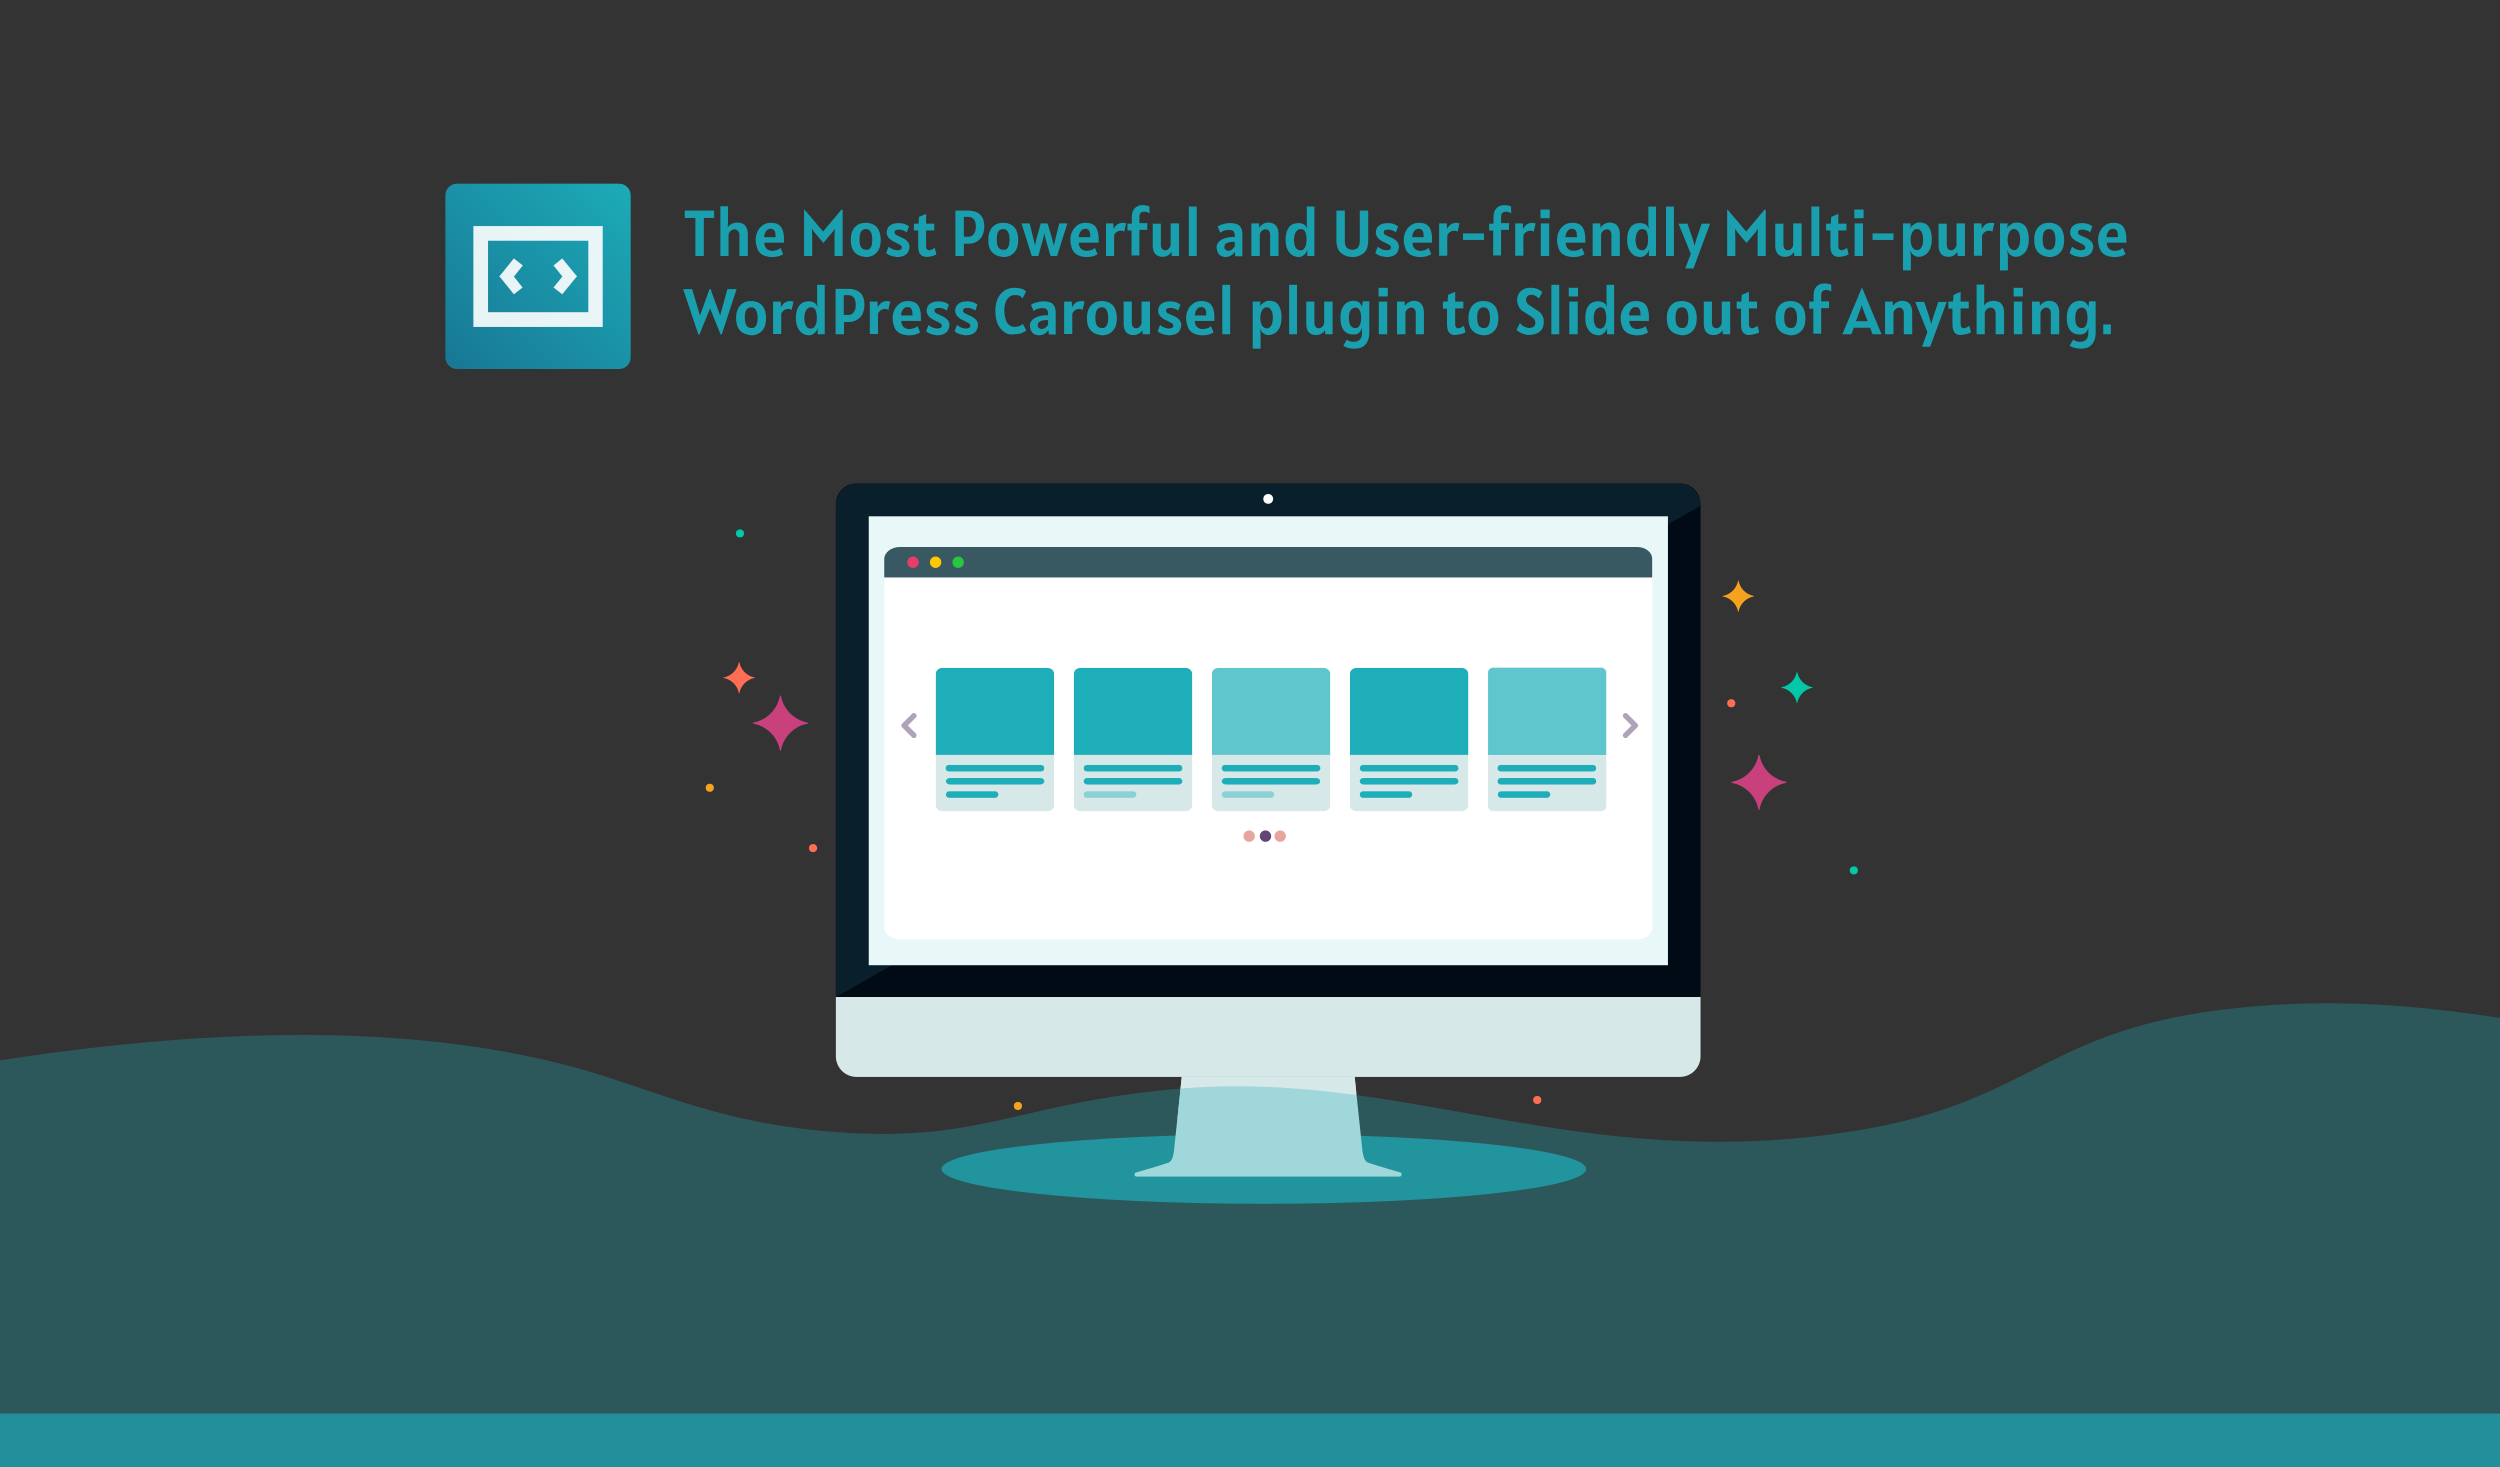 <svg xmlns="http://www.w3.org/2000/svg" xmlns:xlink="http://www.w3.org/1999/xlink" viewBox="0 0 920 540" xmlns:v="https://vecta.io/nano"><rect x="0" y="0" width="920" height="540" fill="#333333" stroke="none"/><style><![CDATA[.B{fill:#1daeb9}.C{opacity:.7}.D{fill:#d7e8e8}.E{opacity:.4}]]></style><ellipse cx="465.1" cy="430.2" rx="118.6" ry="12.8" class="B C"/><path fill="#010b15" d="M625.8,366.9H307.6V185.5c0-4.2,3.4-7.6,7.6-7.6h303c4.2,0,7.6,3.4,7.6,7.6V366.9z"/><path fill="#143544" d="M307.6,366.9V186.1c0-4.5,3.7-8.2,8.2-8.2h301.8c4.5,0,8.2,3.7,8.2,8.2L307.6,366.9z" opacity=".5"/><path d="M307.6 366.9h318.2v21.8a7.6 7.6 0 0 1-7.6 7.6h-303a7.6 7.6 0 0 1-7.6-7.6v-21.8z" class="D"/><path fill="#e8f7f8" d="M319.7 190h294.1v165.2H319.7z"/><circle fill="#fff" cx="466.7" cy="183.6" r="1.8"/><g class="D"><path d="M515.1 431.4s-9.4-2.7-11.8-3.6c-1.3-.5-1.7-3-1.9-4.1l-2.9-27.5h-63.6l-2.9 27.5c-.1 1.1-.6 3.6-1.9 4.1-2.3.9-11.8 3.6-11.8 3.6-.5 0-.8.4-.8.8 0 .5.4.8.8.8H515c.5 0 .8-.4.8-.8.1-.4-.3-.8-.7-.8z"/><path d="M499.1 402.1l-65.8 9.6 1.6-15.4h63.6z"/></g><path d="M277.2 265.9c5-.9 8.9-4.9 9.8-9.8 0-.2.4-.2.4 0 .9 5 4.9 8.9 9.8 9.8.2 0 .2.4 0 .4-5 .9-8.9 4.9-9.8 9.8 0 .2-.4.2-.4 0-.9-5-4.9-8.9-9.8-9.8-.3-.1-.3-.4 0-.4zm360.1 21.8c5-.9 8.9-4.9 9.8-9.8 0-.2.4-.2.4 0 .9 5 4.9 8.9 9.8 9.8.2 0 .2.4 0 .4-5 .9-8.9 4.9-9.8 9.8 0 .2-.4.2-.4 0-.9-5-4.9-8.9-9.8-9.8-.2-.1-.2-.4 0-.4z" fill="#c8417d"/><use xlink:href="#C" fill="#ff6d53"/><path fill="#02c7a8" d="M655.6 252.9a7.04 7.04 0 0 0 5.6-5.6c0-.1.2-.1.2 0a7.04 7.04 0 0 0 5.6 5.6c.1 0 .1.2 0 .2a7.04 7.04 0 0 0-5.6 5.6c0 .1-.2.1-.2 0a7.04 7.04 0 0 0-5.6-5.6c-.1 0-.1-.2 0-.2z"/><g fill="#f5a31e"><use xlink:href="#C" x="367.7" y="-30"/><circle cx="261.2" cy="289.9" r="1.5"/></g><g fill="#ff6d53"><circle cx="299.2" cy="312.1" r="1.5"/><circle cx="637.1" cy="258.8" r="1.5"/><circle cx="565.7" cy="404.8" r="1.5"/></g><circle fill="#f5a31e" cx="374.6" cy="407" r="1.5"/><g fill="#02c7a8"><circle cx="682.2" cy="320.3" r="1.5"/><circle cx="272.3" cy="196.3" r="1.5"/></g><path fill="#fff" d="M608.1,211.5v129.6c0,2.6-2.5,4.6-5.7,4.6H331.1c-3.1,0-5.7-2.1-5.7-4.6V211.5H608.1z"/><circle fill="#e8a59e" cx="459.7" cy="307.7" r="2.1"/><circle fill="#624675" cx="465.7" cy="307.7" r="2.1"/><circle fill="#e8a59e" cx="471.1" cy="307.7" r="2.1"/><path fill="#395962" d="M602.5 201.3H331.1c-3.1 0-5.7 2-5.7 4.5v6.7H608v-6.7c.1-2.5-2.4-4.5-5.5-4.5z"/><use xlink:href="#D" class="B C"/><path d="M385.5 298.5h-38.7c-1.3 0-2.4-.9-2.4-2.1v-18.6h43.5v18.6c0 1.2-1 2.1-2.4 2.1z" class="D"/><g class="B"><use xlink:href="#E"/><path d="M382.8 288.7h-33.2c-.8 0-1.5-.5-1.5-1.2h0c0-.7.7-1.2 1.5-1.2h33.2c.8 0 1.5.5 1.5 1.2h0c0 .7-.7 1.2-1.5 1.2z"/><use xlink:href="#F" class="E"/><use xlink:href="#D" x="50.8" class="C"/></g><use xlink:href="#G" class="D"/><g class="B"><path d="M433.9 283.9H400c-.7 0-1.2-.5-1.2-1.2h0c0-.7.5-1.2 1.2-1.2h33.9c.7 0 1.2.5 1.2 1.2h0c0 .7-.5 1.2-1.2 1.2zm-.1 4.8h-33.7c-.7 0-1.3-.5-1.3-1.2h0c0-.7.6-1.2 1.3-1.2h33.7c.7 0 1.3.5 1.3 1.2h0c0 .7-.6 1.2-1.3 1.2z"/><path d="M417 293.6h-17c-.7 0-1.2-.5-1.2-1.2h0c0-.7.5-1.2 1.2-1.2h17c.7 0 1.2.5 1.2 1.2h0c0 .6-.6 1.2-1.2 1.2z" class="E"/><path d="M489.5 277.9H446v-30c0-1.2 1.1-2.1 2.4-2.1h38.7c1.3 0 2.4 1 2.4 2.1v30z" class="C"/></g><use xlink:href="#G" x="50.8" class="D"/><g class="B"><use xlink:href="#H"/><path d="M484.2 288.7h-33c-.9 0-1.6-.5-1.6-1.2h0c0-.7.7-1.2 1.6-1.2h33c.9 0 1.6.5 1.6 1.2h0c.1.7-.6 1.2-1.6 1.2z"/><path d="M467.7 293.6h-16.9c-.7 0-1.2-.5-1.2-1.2h0c0-.7.5-1.2 1.2-1.2h16.9c.7 0 1.2.5 1.2 1.2h0c.1.6-.5 1.2-1.2 1.2z" class="E"/><use xlink:href="#D" x="152.4" class="C"/></g><use xlink:href="#G" x="101.6" class="D"/><g class="B"><use xlink:href="#H" x="50.8"/><path d="M535.3 288.7h-33.5c-.8 0-1.4-.5-1.4-1.2h0c0-.7.6-1.2 1.4-1.2h33.5c.8 0 1.4.5 1.4 1.2h0c0 .7-.7 1.2-1.4 1.2z"/><use xlink:href="#F" x="152.3" class="E"/><path d="M591.1 277.9h-43.5v-30.5c0-.9.9-1.7 1.9-1.7h39.7c1 0 1.9.8 1.9 1.7v30.5z" class="C"/></g><path d="M589.2 298.5h-39.7c-1 0-1.9-.7-1.9-1.6v-19h43.5v19c0 .9-.9 1.6-1.9 1.6z" class="D"/><g class="B"><use xlink:href="#E" x="203.1"/><use xlink:href="#E" x="203.1" y="4.8"/><use xlink:href="#F" x="203.1" class="E"/></g><circle fill="#e83d6a" cx="336" cy="206.9" r="2.1"/><circle fill="#ffc800" cx="344.3" cy="206.9" r="2.1"/><circle fill="#27c840" cx="352.6" cy="206.9" r="2.1"/><path opacity=".5" d="M598.2 271.6a1.08 1.08 0 0 1-.7-.3c-.4-.4-.4-1 0-1.4l2.9-2.9-2.9-2.9c-.4-.4-.4-1 0-1.4s1-.4 1.4 0l3.6 3.6c.2.2.3.4.3.7s-.1.5-.3.7l-3.6 3.6c-.2.3-.4.3-.7.3zm-262.6-.3l-3.6-3.6c-.2-.2-.3-.4-.3-.7s.1-.5.3-.7l3.6-3.6c.4-.4 1-.4 1.4 0s.4 1 0 1.4l-2.9 2.9 2.9 2.9c.4.4.4 1 0 1.4a1.08 1.08 0 0 1-.7.3c-.2 0-.5 0-.7-.3z" fill="#624675"/><path opacity=".3" d="M920 374.6V540H0V390.2c108.5-16.7 174.1-8.1 214.6 3.5 29.2 8.4 51.2 20 94.4 23 52.6 3.6 65.2-10.6 123.1-15.9 85.3-7.9 148.5 31.9 250.9 15.3 67.8-11 69.5-39.6 147.2-45.8 36-3 66.3.8 89.8 4.3z" class="B"/><path fill="#1ea7b5" d="M0 520.2h920V540H0z" class="C"/><linearGradient id="A" gradientUnits="userSpaceOnUse" x1="165.185" y1="134.555" x2="230.87" y2="68.87"><stop offset="0" stop-color="#225e64"/><stop offset="0" stop-color="#187895"/><stop offset="1" stop-color="#1caab7"/></linearGradient><path fill="url(#A)" d="M227.8 135.8h-59.6c-2.4 0-4.3-1.9-4.3-4.3V71.9c0-2.4 1.9-4.3 4.3-4.3h59.6c2.4 0 4.3 1.9 4.3 4.3v59.6c0 2.4-1.9 4.3-4.3 4.3z"/><g opacity=".9" fill="#fff"><path d="M209 104.3l-5.3-6.6 3.2-2.6 5.4 6.6z"/><path d="M206.9 108.3l-3.2-2.5 5.4-6.7 3.2 2.6zm-19.8-4l-3.3-2.6 5.3-6.6 3.3 2.6z"/><path d="M189.1 108.3l-5.3-6.6 3.2-2.6 5.3 6.7zm32.7 12h-47.6V83.2h47.6v37.1zm-42.2-5.4h36.9V88.6h-36.9v26.3z"/></g><g fill="#1a9faf"><path d="M262.9 80.2H259v14h-3.1v-14H252v-2.7h10.8v2.7zm11.4 2.9c.6.8.9 1.8.9 3.2v7.9h-3.1v-7.6c0-.7-.2-1.2-.5-1.6s-.8-.6-1.3-.6c-.4 0-.7.1-1.1.3-.3.2-.6.5-.8.8s-.3.7-.3 1.1v7.6h-3V75.9h2.8v6l-.1 1.8c.8-1.2 2-1.8 3.6-1.8 1.4.1 2.3.4 2.9 1.2z"/><use xlink:href="#I"/><use xlink:href="#J"/><use xlink:href="#K"/><use xlink:href="#L"/><path d="M339.3 94.1c-.5-.3-.9-.8-1.1-1.4s-.3-1.4-.3-2.4v-5.5h-1.6v-2.5h1.7l.2-2.5 2.6-1.1v3.6h3v2.5h-3v5.5c0 .7.1 1.1.3 1.4s.5.4.8.4.7-.1 1.1-.3.7-.4 1-.6l.6 2.4c-.4.2-.9.5-1.5.6-.7.2-1.2.3-1.6.3-1 .1-1.7-.1-2.2-.4zm21.2-15.3c1.1.9 1.7 2.4 1.7 4.5a8.29 8.29 0 0 1-.6 3.2c-.4 1-1.1 1.7-2 2.3s-2 .9-3.4.9h-1.5v4.5h-3.1V77.5h4.5c1.8 0 3.3.4 4.4 1.3zm-2.2 7.4c.5-.6.8-1.5.8-2.8 0-.8-.1-1.5-.3-2s-.6-.9-1-1.2-1.1-.4-1.9-.4h-1.2v7.3h1.3c1 .1 1.8-.2 2.3-.9zm7.9 7.5c-.8-.5-1.5-1.2-1.9-2.1s-.6-2-.6-3.4c0-1.3.2-2.4.7-3.4.4-.9 1.1-1.6 1.9-2.1s1.9-.7 3-.7c1.2 0 2.1.3 3 .8.8.5 1.4 1.2 1.8 2.2s.6 2 .6 3.3-.2 2.4-.6 3.3a5.1 5.1 0 0 1-1.9 2.2c-.8.5-1.8.8-3 .8-1.2-.2-2.2-.4-3-.9zm4.7-2.6c.4-.6.6-1.6.6-2.9s-.2-2.2-.6-2.9-1-1-1.7-1c-.8 0-1.4.3-1.8.9s-.6 1.6-.6 2.9.2 2.3.6 2.9 1 .9 1.8.9c.8.1 1.4-.2 1.7-.8zm5-8.9h3l1.4 5.7.6 2.5.5-2.5 1.6-5.7h2.5l1.7 5.7.6 2.5.6-2.5 1.4-5.7h3l-3.8 12h-2.4l-1.9-6.5-.4-1.9-.4 1.9-1.8 6.5h-2.4l-3.8-12zm20.4 11.5c-.8-.5-1.5-1.3-1.8-2.2s-.6-2-.6-3.1c0-1.2.2-2.3.7-3.2.4-1 1.1-1.7 1.9-2.3s1.8-.9 3-.9c1.7 0 3 .5 3.7 1.5s1.1 2.5 1.1 4.5v1.3H397c0 1 .3 1.7.8 2.2s1.2.8 2.2.8c.5 0 1-.1 1.6-.3a3.22 3.22 0 0 0 1.3-.8l1 2.3c-1.1.8-2.6 1.1-4.3 1.1-1.4-.1-2.4-.4-3.3-.9zm4.9-6.4c0-1.2-.1-2-.4-2.4s-.7-.7-1.3-.7c-.8 0-1.4.3-1.8.9s-.7 1.3-.7 2.2h4.2zm5.8-5.1h2.7l.1 2.1c.3-.6.7-1.1 1.2-1.6.6-.4 1.3-.7 2.3-.7.4 0 .8.1 1.1.2l-.7 3.1c-.1-.1-.3-.2-.5-.3s-.4-.1-.7-.1c-.6 0-1 .1-1.4.4a2.36 2.36 0 0 0-.9.8c-.2.3-.2.7-.2.9v7.2h-3v-12zm9.5 2.6h-1.6v-2.5h1.6V80c0-1.1.2-2 .6-2.7s.9-1.1 1.5-1.4 1.2-.4 1.9-.4 1.2.1 1.7.2c.4.1.7.2.8.3v2.6c-.2-.2-.4-.4-.8-.5-.3-.1-.7-.2-1-.2-1.3 0-1.9.6-1.9 1.9v2.3h2.9v2.5h-2.9V94h-2.9v-9.2z"/><use xlink:href="#M"/><path d="M437.5 76h2.9v18.2h-2.9V76zm11.7 18.1c-.5-.3-.9-.8-1.1-1.3s-.4-1.2-.4-1.8.2-1.2.6-1.7c.4-.6 1.1-1.1 2.1-1.5s2.3-.6 4-.6v-.6c0-.7-.2-1.2-.5-1.5-.3-.4-.9-.5-1.7-.5-.6 0-1.2.1-1.8.3a3.22 3.22 0 0 0-1.3.8l-1-2.3c.5-.4 1.2-.7 2-.9.8-.3 1.7-.4 2.6-.4 1.1 0 2 .2 2.7.5s1.1.8 1.4 1.5c.3.6.4 1.4.4 2.4v7.8h-2.6l-.2-1.7c-.4.7-.9 1.2-1.5 1.5s-1.3.5-2 .5c-.6-.1-1.2-.2-1.7-.5zm4.2-2.3c.4-.3.7-.7 1-1.1V89h-.6c-.8 0-1.5.1-2.2.4s-1 .7-1 1.3.1 1 .4 1.2.6.4 1.2.4c.4-.1.8-.2 1.2-.5z"/><use xlink:href="#N"/><path d="M475.4 93.8c-.7-.5-1.3-1.3-1.7-2.2s-.6-2-.6-3.3c0-2 .4-3.5 1.2-4.6s2-1.6 3.6-1.6c.8 0 1.5.2 2.1.6s.9 1 1.1 1.7l-.2-1.8V76h2.8v18.2h-2.6v-2.4c-.2.9-.6 1.5-1.2 2s-1.2.8-2.1.8c-.8-.1-1.7-.3-2.4-.8zm4.3-2.1a3.22 3.22 0 0 0 .8-1.3c.2-.6.3-1.3.3-2.2 0-1.3-.2-2.2-.5-2.9s-.9-1-1.6-1a1.92 1.92 0 0 0-1.2.4 2.73 2.73 0 0 0-.9 1.2c-.2.6-.4 1.3-.4 2.3 0 .9.1 1.6.3 2.2a3.22 3.22 0 0 0 .8 1.3 1.92 1.92 0 0 0 1.2.4c.5.1.9-.1 1.2-.4zm13.7 1.3c-1.1-1-1.6-2.6-1.6-4.8V77.5h3.1v11.1c0 1.3.3 2.1.8 2.6.6.5 1.2.7 2 .7s1.4-.2 1.9-.7.8-1.3.8-2.6V77.5h3.1v10.8c0 2.2-.5 3.9-1.6 4.8a6.5 6.5 0 0 1-4.2 1.5c-1.8-.1-3.2-.6-4.3-1.6z"/><use xlink:href="#O"/><path d="M519 93.7c-.8-.5-1.5-1.3-1.8-2.2s-.6-2-.6-3.1c0-1.2.2-2.3.7-3.2.4-1 1.1-1.7 1.9-2.3s1.8-.9 3-.9c1.7 0 3 .5 3.7 1.5S527 86 527 88v1.3h-7.2c0 1 .3 1.7.8 2.2s1.2.8 2.2.8c.5 0 1-.1 1.6-.3a3.22 3.22 0 0 0 1.3-.8l1 2.3c-1.1.8-2.6 1.1-4.3 1.1-1.5-.1-2.5-.4-3.4-.9zm4.9-6.4c0-1.2-.1-2-.4-2.4s-.7-.7-1.3-.7c-.8 0-1.4.3-1.8.9s-.7 1.3-.7 2.2h4.2z"/><use xlink:href="#P"/><path d="M538.4 85.9h7.7v2.4h-7.7v-2.4zm11.2-1.1H548v-2.5h1.6V80c0-1.1.2-2 .6-2.7s.9-1.1 1.5-1.4 1.2-.4 1.9-.4 1.2.1 1.7.2c.4.1.7.2.8.3v2.6c-.2-.2-.4-.4-.8-.5-.3-.1-.7-.2-1-.2-1.3 0-1.9.6-1.9 1.9v2.3h2.9v2.5h-2.9V94h-2.9v-9.2z"/><use xlink:href="#P" x="28"/><path d="M566.9 77.1h3.4v3.2h-3.4v-3.2zm.1 5.1h3.1v12H567v-12z"/><use xlink:href="#I" x="294.9"/><path d="M595.2 83.1c.6.8.9 1.8.9 3.2v7.9H593v-7.6c0-.7-.1-1.2-.4-1.6s-.7-.6-1.3-.6a1.69 1.69 0 0 0-1 .3c-.3.2-.6.5-.8.8s-.3.7-.3 1.1v7.6h-3.1v-12h2.8l.1 1.6c.8-1.2 2-1.9 3.5-1.9 1.2.1 2.1.4 2.7 1.2zm5.9 10.7c-.7-.5-1.3-1.3-1.7-2.2s-.6-2-.6-3.3c0-2 .4-3.5 1.2-4.6s2-1.6 3.6-1.6c.8 0 1.5.2 2.1.6s.9 1 1.1 1.7l-.2-1.8V76h2.8v18.2h-2.6v-2.4c-.2.9-.6 1.5-1.2 2s-1.2.8-2.1.8c-.9-.1-1.7-.3-2.4-.8zm4.3-2.1a3.22 3.22 0 0 0 .8-1.3c.2-.6.3-1.3.3-2.2 0-1.3-.2-2.2-.5-2.9s-.9-1-1.6-1a1.92 1.92 0 0 0-1.2.4 2.73 2.73 0 0 0-.9 1.2c-.2.6-.4 1.3-.4 2.3 0 .9.1 1.6.3 2.2a3.22 3.22 0 0 0 .8 1.3 1.92 1.92 0 0 0 1.2.4c.5.1.8-.1 1.2-.4zm7.7-15.7h2.9v18.2h-2.9V76zm9.1 17.4l-4.5-11.1h3.3l1.8 5.3.8 2.8.8-2.8 1.8-5.3h3.1l-6.1 16.5h-3l2-5.4z"/><use xlink:href="#J" x="339.7"/><use xlink:href="#M" x="229.1"/><path d="M666.6 76h2.9v18.2h-2.9V76zm8.4 18.1c-.5-.3-.9-.8-1.1-1.4s-.3-1.4-.3-2.4v-5.5H672v-2.5h1.7l.2-2.5 2.6-1.1v3.6h3v2.5h-3v5.5c0 .7.1 1.1.3 1.4s.5.4.8.4.7-.1 1.1-.3.7-.4 1-.6l.6 2.4c-.4.2-.9.5-1.5.6s-1.2.3-1.7.3c-.9.1-1.6-.1-2.1-.4zm7.4-17h3.4v3.2h-3.4v-3.2zm.1 5.1h3.1v12h-3.1v-12zm6.6 3.7h7.7v2.4h-7.7v-2.4zm11.1-3.7h2.9v.4l-.2 1.7c.1-.4.3-.9.7-1.2l1.3-.9c.5-.2 1-.3 1.5-.3 1.5 0 2.7.5 3.4 1.6s1.1 2.6 1.1 4.5c0 1.4-.2 2.5-.6 3.5a4.83 4.83 0 0 1-1.7 2.2c-.7.5-1.6.8-2.5.8-.8 0-1.5-.3-2.1-.8s-.9-1.2-1.1-1.9l.3 2.3v5.4h-2.9V82.2zm6.3 9.5c.4-.3.6-.7.9-1.3.2-.6.3-1.4.3-2.3s-.1-1.6-.3-2.1a3.22 3.22 0 0 0-.8-1.3c-.3-.3-.7-.4-1.2-.4s-.9.2-1.2.5-.6.8-.8 1.4-.3 1.3-.3 2c0 .8.1 1.4.3 2s.4 1 .8 1.3c.3.3.7.5 1.2.5.3.2.7 0 1.1-.3z"/><use xlink:href="#M" x="289.2"/><use xlink:href="#P" x="196.8"/><path d="M735.9 82.2h2.9v.4l-.2 1.7c.1-.4.3-.9.7-1.2l1.3-.9c.5-.2 1-.3 1.5-.3 1.5 0 2.7.5 3.4 1.6s1.1 2.6 1.1 4.5c0 1.4-.2 2.5-.6 3.5a4.83 4.83 0 0 1-1.7 2.2c-.7.5-1.6.8-2.5.8-.8 0-1.5-.3-2.1-.8s-.9-1.2-1.1-1.9l.3 2.3v5.4H736V82.2zm6.3 9.5c.4-.3.6-.7.9-1.3.2-.6.3-1.4.3-2.3s-.1-1.6-.3-2.1a3.22 3.22 0 0 0-.8-1.3c-.3-.3-.7-.4-1.2-.4s-.9.2-1.2.5-.6.8-.8 1.4-.3 1.3-.3 2c0 .8.1 1.4.3 2s.4 1 .8 1.3c.3.3.7.5 1.2.5.3.2.7 0 1.1-.3z"/><use xlink:href="#Q"/><use xlink:href="#O" x="255.5"/><use xlink:href="#R"/><path d="M271.1 106.3l-5.5 16.8h-.4l-3.9-9.6-3.9 9.6h-.4l-5.6-16.7h3.3l2.9 9.7 3.5-9.7h.4l3.5 9.7 2.7-9.7h3.4z"/><use xlink:href="#K" x="-42.2" y="28.8"/><use xlink:href="#S"/><path d="M295.2 122.6c-.7-.5-1.3-1.3-1.7-2.2s-.6-2-.6-3.3c0-2 .4-3.5 1.2-4.6s2-1.6 3.6-1.6c.8 0 1.5.2 2.1.6s.9 1 1.1 1.7l-.2-1.8v-6.6h2.8V123h-2.6v-2.4c-.2.9-.6 1.5-1.2 2s-1.2.8-2.1.8c-.9-.1-1.7-.3-2.4-.8zm4.3-2.1a3.22 3.22 0 0 0 .8-1.3c.2-.6.3-1.3.3-2.2 0-1.3-.2-2.2-.5-2.9-.4-.7-.9-1-1.6-1a1.92 1.92 0 0 0-1.2.4c-.4.2-.7.7-.9 1.2s-.4 1.3-.4 2.3c0 .9.1 1.6.3 2.2a3.22 3.22 0 0 0 .8 1.3c.3.3.8.4 1.2.4.5.1.8-.1 1.2-.4zm16.9-12.9c1.1.9 1.7 2.4 1.7 4.5a8.29 8.29 0 0 1-.6 3.2c-.4 1-1.1 1.7-2 2.3s-2 .9-3.4.9h-1.5v4.5h-3.1v-16.7h4.5c1.8 0 3.3.4 4.4 1.3zm-2.3 7.4c.5-.6.8-1.5.8-2.8 0-.8-.1-1.5-.3-2s-.6-.9-1-1.2-1.1-.4-1.9-.4h-1.2v7.3h1.3c1 .1 1.8-.2 2.3-.9z"/><use xlink:href="#S" x="35.6"/><use xlink:href="#I" x="50.4" y="28.8"/><use xlink:href="#L" x="14.7" y="28.8"/><use xlink:href="#L" x="25.2" y="28.8"/><path d="M369.7 122.3c-1-.7-1.9-1.6-2.5-3-.6-1.3-.9-3-.9-4.9 0-1.8.3-3.3.9-4.6s1.5-2.2 2.5-2.9c1.1-.7 2.3-1 3.6-1 .8 0 1.5.1 2.1.2.6.2 1 .3 1.3.5s.6.4.9.7l-1.3 2.5-.7-.7c-.2-.2-.5-.3-.8-.4s-.8-.1-1.3-.1c-.8 0-1.5.2-2.1.7s-1 1.1-1.3 1.9-.5 1.8-.5 2.9c0 1.3.2 2.5.5 3.4.3 1 .7 1.7 1.3 2.1s1.1.7 1.8.7 1.3-.1 1.9-.3c.5-.2 1-.5 1.3-.8l1.3 2.4c-.5.4-1.1.7-1.8 1s-1.6.4-2.8.4c-1.2.3-2.3 0-3.4-.7zm10.8.6c-.5-.3-.9-.8-1.1-1.3s-.4-1.2-.4-1.8.2-1.2.6-1.7c.4-.6 1.1-1.1 2.1-1.5s2.3-.6 4-.6v-.6c0-.7-.2-1.2-.5-1.5-.3-.4-.9-.5-1.7-.5-.6 0-1.2.1-1.8.3a3.22 3.22 0 0 0-1.3.8l-1-2.3c.5-.4 1.2-.7 2-.9s1.7-.4 2.6-.4c1.1 0 2 .2 2.7.5s1.1.8 1.4 1.5c.3.6.4 1.4.4 2.4v7.8H386l-.2-1.7c-.4.7-.9 1.2-1.5 1.5s-1.3.5-2 .5c-.8-.1-1.4-.2-1.8-.5zm4.2-2.3c.4-.3.7-.7 1-1.1v-1.7h-.6c-.8 0-1.5.1-2.2.4-.6.3-1 .7-1 1.3s.1 1 .4 1.2.6.4 1.2.4c.4-.1.8-.2 1.2-.5z"/><use xlink:href="#S" x="107.1"/><use xlink:href="#Q" x="-348.6" y="28.8"/><use xlink:href="#T"/><use xlink:href="#O" x="-80.1" y="28.8"/><path d="M438.9 122.5c-.8-.5-1.5-1.3-1.8-2.2s-.6-2-.6-3.1c0-1.2.2-2.3.7-3.2.4-1 1.1-1.7 1.9-2.3s1.8-.9 3-.9c1.7 0 3 .5 3.7 1.5s1.1 2.5 1.1 4.5v1.3h-7.2c0 1 .3 1.7.8 2.2s1.2.8 2.2.8c.5 0 1-.1 1.6-.3a3.22 3.22 0 0 0 1.3-.8l1 2.3c-1.1.8-2.6 1.1-4.3 1.1-1.5-.1-2.5-.4-3.4-.9zm5-6.4c0-1.2-.1-2-.4-2.4s-.7-.7-1.3-.7c-.8 0-1.4.3-1.8.9s-.7 1.3-.7 2.2h4.2zm5.9-11.3h2.9V123h-2.9v-18.2zm11.1 6.2h2.9v.4l-.2 1.7c.1-.4.3-.9.7-1.2l1.3-.9c.5-.2 1-.3 1.5-.3 1.5 0 2.7.5 3.4 1.6s1.1 2.6 1.1 4.5c0 1.4-.2 2.5-.6 3.5a4.83 4.83 0 0 1-1.7 2.2c-.7.5-1.6.8-2.5.8-.8 0-1.5-.3-2.1-.8s-.9-1.2-1.1-1.9l.3 2.3v5.4H461V111zm6.3 9.5c.4-.3.6-.7.9-1.3.2-.6.3-1.4.3-2.3s-.1-1.6-.3-2.1a3.22 3.22 0 0 0-.8-1.3c-.3-.3-.7-.4-1.2-.4s-.9.2-1.2.5-.6.8-.8 1.4-.3 1.3-.3 2c0 .8.1 1.4.3 2s.4 1 .8 1.3c.3.3.7.5 1.2.5.4.2.7 0 1.1-.3zm7.2-15.7h2.9V123h-2.9v-18.2z"/><use xlink:href="#T" x="67.2"/><use xlink:href="#U"/><path d="M507.3 105.9h3.4v3.2h-3.4v-3.2zm.1 5.1h3.1v12h-3.1v-12zm15.7.9c.6.8.9 1.8.9 3.2v7.9h-3v-7.6c0-.7-.1-1.2-.4-1.6s-.7-.6-1.3-.6a1.69 1.69 0 0 0-1 .3c-.3.2-.6.5-.8.8s-.3.7-.3 1.1v7.6h-3.1v-12h2.8l.1 1.6c.8-1.2 2-1.9 3.5-1.9 1.1.1 2 .4 2.6 1.2zm10.8 11c-.5-.3-.9-.8-1.1-1.4s-.3-1.4-.3-2.4v-5.5H531V111h1.7l.2-2.5 2.6-1.1v3.6h3v2.5h-3v5.5c0 .7.1 1.1.3 1.4s.5.4.8.4.7-.1 1.1-.3.7-.4 1-.6l.6 2.4c-.4.2-.9.5-1.5.6s-1.2.3-1.7.3c-1 .2-1.7 0-2.2-.3zm9-.4c-.8-.5-1.5-1.2-1.9-2.1s-.6-2-.6-3.4c0-1.3.2-2.4.7-3.4.4-.9 1.1-1.6 1.9-2.1s1.8-.7 3-.7 2.1.3 3 .8c.8.5 1.4 1.2 1.8 2.2s.6 2 .6 3.3-.2 2.4-.6 3.3a5.1 5.1 0 0 1-1.9 2.2c-.8.5-1.8.8-3 .8-1.2-.2-2.2-.4-3-.9zm4.8-2.6c.4-.6.6-1.6.6-2.9s-.2-2.2-.6-2.9-1-1-1.7-1c-.8 0-1.4.3-1.8.9s-.6 1.6-.6 2.9.2 2.3.6 2.9 1 .9 1.8.9c.7.1 1.3-.2 1.7-.8zM561 123c-.7-.2-1.2-.4-1.7-.7s-.9-.6-1.2-.9l1.2-2.5.8.8c.3.3.8.5 1.3.7s1 .3 1.4.3c.6 0 1.2-.2 1.6-.5s.6-.8.6-1.5c0-.4-.1-.8-.3-1.1s-.5-.6-.8-.8-.8-.6-1.5-1l-2.2-1.4c-.5-.4-1-.9-1.3-1.6s-.6-1.4-.6-2.3.2-1.7.6-2.4.9-1.2 1.7-1.6c.7-.4 1.6-.6 2.7-.6 1.7 0 3.1.5 4.3 1.6l-1.3 2.4c-.1-.2-.3-.4-.6-.6l-1-.6c-.4-.2-.8-.2-1.2-.2-.6 0-1.1.2-1.4.5s-.5.8-.5 1.3c0 .4.1.8.3 1.1s.5.6.8.8l1.3.9 2.3 1.5c.5.4 1 .9 1.3 1.6.4.6.5 1.4.5 2.3 0 1-.2 1.8-.6 2.5s-1 1.2-1.8 1.6-1.7.6-2.7.6c-.7.1-1.4 0-2-.2zm9.9-18.2h2.9V123h-2.9v-18.2zm6.4 1.1h3.4v3.2h-3.4v-3.2zm.2 5.1h3.1v12h-3.1v-12zm8.2 11.6c-.7-.5-1.3-1.3-1.7-2.2s-.6-2-.6-3.3c0-2 .4-3.5 1.2-4.6s2-1.6 3.6-1.6c.8 0 1.5.2 2.1.6s.9 1 1.1 1.7l-.2-1.8v-6.6h2.8V123h-2.6v-2.4c-.2.9-.6 1.5-1.2 2s-1.2.8-2.1.8c-.9-.1-1.7-.3-2.4-.8zm4.3-2.1a3.22 3.22 0 0 0 .8-1.3c.2-.6.3-1.3.3-2.2 0-1.3-.2-2.2-.5-2.9s-.9-1-1.6-1a1.92 1.92 0 0 0-1.2.4 2.73 2.73 0 0 0-.9 1.2c-.2.6-.4 1.3-.4 2.3 0 .9.1 1.6.3 2.2a3.22 3.22 0 0 0 .8 1.3 1.92 1.92 0 0 0 1.2.4c.5.1.8-.1 1.2-.4z"/><use xlink:href="#R" x="-175.7" y="28.8"/><use xlink:href="#V"/><path d="M636.7 111v12H634l-.1-1.5c-.4.6-.8 1-1.3 1.3s-1.2.5-2 .5c-1.2 0-2.1-.4-2.7-1.1s-.9-1.8-.9-3.2v-8h3v7.6c0 .7.1 1.2.4 1.6s.7.6 1.2.6a1.69 1.69 0 0 0 1-.3c.3-.2.5-.5.7-.8s.3-.7.3-1.2V111h3.1zm5.4 11.9c-.5-.3-.9-.8-1.1-1.4s-.3-1.4-.3-2.4v-5.5h-1.6V111h1.7l.2-2.5 2.6-1.1v3.6h3v2.5h-3v5.5c0 .7.1 1.1.3 1.4s.5.4.8.4.7-.1 1.1-.3.7-.4 1-.6l.6 2.4c-.4.2-.9.5-1.5.6s-1.2.3-1.7.3c-.9.2-1.6 0-2.1-.3z"/><use xlink:href="#V" x="40"/><path d="M667.4 113.6h-1.6V111h1.6v-2.2c0-1.1.2-2 .6-2.7s.9-1.1 1.5-1.4 1.2-.4 1.9-.4 1.2.1 1.7.2c.4.1.7.2.8.3v2.6c-.2-.2-.4-.4-.8-.5-.3-.1-.7-.2-1-.2-1.3 0-1.9.6-1.9 1.9v2.3h2.9v2.5h-2.9v9.4h-2.9v-9.2zm20.8 7h-6l-.9 2.4H678l7.1-17h.2l7.1 17h-3.3l-.9-2.4zm-.9-2.4l-1.8-4.6-.4-1.3-.4 1.3-1.7 4.6h4.3z"/><use xlink:href="#N" x="233.2" y="28.8"/><path d="M709.3 122.2l-4.5-11.1h3.3l1.8 5.3.8 2.8.8-2.8 1.8-5.3h3.1l-6.1 16.5h-3l2-5.4zm10.6.7c-.5-.3-.9-.8-1.1-1.4s-.3-1.4-.3-2.4v-5.5H717V111h1.7l.2-2.5 2.6-1.1v3.6h3v2.5h-3v5.5c0 .7.1 1.1.3 1.4s.5.4.8.4.7-.1 1.1-.3.7-.4 1-.6l.6 2.4c-.4.2-.9.5-1.5.6s-1.2.3-1.7.3c-1 .2-1.7 0-2.2-.3zm16.7-11c.6.8.9 1.8.9 3.2v7.9h-3.1v-7.6c0-.7-.2-1.2-.5-1.6s-.8-.6-1.3-.6c-.4 0-.7.1-1.1.3-.3.2-.6.5-.8.8s-.3.7-.3 1.1v7.6h-3v-18.3h2.8v6l-.1 1.8c.8-1.2 2-1.8 3.6-1.8 1.4.1 2.3.4 2.9 1.2zm4.4-6h3.4v3.2H741v-3.2zm.1 5.1h3.1v12h-3.1v-12z"/><use xlink:href="#N" x="287.3" y="28.8"/><use xlink:href="#U" x="267.3"/><path d="M774 119.4h2.8v3.6H774v-3.6z"/></g><defs ><path id="C" d="M266.3 249.3a7.04 7.04 0 0 0 5.6-5.6c0-.1.2-.1.2 0a7.04 7.04 0 0 0 5.6 5.6c.1 0 .1.2 0 .2a7.04 7.04 0 0 0-5.6 5.6c0 .1-.2.1-.2 0a7.04 7.04 0 0 0-5.6-5.6c-.2 0-.2-.2 0-.2z"/><path id="D" d="M387.9 277.9h-43.5v-30c0-1.2 1.1-2.1 2.4-2.1h38.7c1.3 0 2.4 1 2.4 2.1v30z"/><path id="E" d="M383.1 283.9h-33.9c-.7 0-1.2-.5-1.2-1.2h0c0-.7.5-1.2 1.2-1.2h33.9c.7 0 1.2.5 1.2 1.2h0c0 .7-.5 1.2-1.2 1.2z"/><path id="F" d="M366.2 293.6h-16.9c-.7 0-1.2-.5-1.2-1.2h0c0-.7.5-1.2 1.2-1.2h16.9c.7 0 1.2.5 1.2 1.2h0c0 .6-.5 1.2-1.2 1.2z"/><path id="G" d="M436.3 298.5h-38.7c-1.3 0-2.4-.9-2.4-2.1v-18.6h43.5v18.6c0 1.2-1.1 2.1-2.4 2.1z"/><path id="H" d="M484.7 283.9h-33.9c-.7 0-1.2-.5-1.2-1.2h0c0-.7.5-1.2 1.2-1.2h33.9c.7 0 1.2.5 1.2 1.2h0c0 .7-.6 1.2-1.2 1.2z"/><path id="I" d="M280.5 93.7c-.8-.5-1.5-1.3-1.8-2.2s-.6-2-.6-3.1c0-1.2.2-2.3.7-3.2.4-1 1.1-1.7 1.9-2.3s1.8-.9 3-.9c1.7 0 3 .5 3.7 1.5s1.1 2.5 1.1 4.5v1.3h-7.2c0 1 .3 1.7.8 2.2s1.2.8 2.2.8c.5 0 1-.1 1.6-.3a3.22 3.22 0 0 0 1.3-.8l1 2.3c-1.1.8-2.6 1.1-4.3 1.1-1.5-.1-2.6-.4-3.4-.9zm4.9-6.4c0-1.2-.1-2-.4-2.4s-.7-.7-1.3-.7c-.8 0-1.4.3-1.8.9s-.7 1.3-.7 2.2h4.2z"/><path id="J" d="M310.1 77.2v17h-3V87l.1-2.8-.9 1.3-3.3 3.9-3.3-3.9-.9-1.3.1 2.8v7.2h-3v-17h.2l6.8 8 6.7-8h.5z"/><path id="K" d="M315.6 93.7c-.8-.5-1.5-1.2-1.9-2.1s-.6-2-.6-3.4c0-1.3.2-2.4.7-3.4.4-.9 1.1-1.6 1.9-2.1s1.9-.7 3-.7c1.2 0 2.1.3 3 .8.8.5 1.4 1.2 1.8 2.2s.6 2 .6 3.3-.2 2.4-.6 3.3a5.1 5.1 0 0 1-1.9 2.2c-.8.5-1.8.8-3 .8-1.1-.2-2.1-.4-3-.9zm4.8-2.6c.4-.6.6-1.6.6-2.9s-.2-2.2-.6-2.9-1-1-1.7-1c-.8 0-1.4.3-1.8.9s-.6 1.6-.6 2.9.2 2.3.6 2.9 1 .9 1.8.9c.7.1 1.3-.2 1.7-.8z"/><path id="L" d="M327.5 94c-.7-.3-1.1-.6-1.4-.9l.9-2.3c1 .8 2.1 1.3 3.3 1.3.5 0 .9-.1 1.2-.3s.4-.5.4-.8-.2-.6-.7-.9-1.1-.6-1.9-1c-.6-.2-1-.5-1.4-.8s-.8-.6-1.1-1.1-.5-1-.5-1.6c0-.7.2-1.3.5-1.9.4-.5.9-.9 1.6-1.2s1.5-.4 2.4-.4c.6 0 1.1.1 1.6.2s.9.3 1.3.5.6.4.8.5l-.8 2.2c-.4-.3-.8-.5-1.3-.7s-1-.3-1.5-.3c-.6 0-1 .1-1.3.2-.2.2-.4.4-.4.8s.2.7.5.9l1.6.8c1.1.4 1.9.9 2.5 1.5s.9 1.3.9 2.1c0 .7-.2 1.3-.5 1.9s-.8 1-1.5 1.4c-.7.3-1.6.5-2.6.5-1-.2-1.9-.3-2.6-.6z"/><path id="M" d="M433.9 82.2v12h-2.7l-.1-1.5c-.4.6-.8 1-1.3 1.3s-1.2.5-2 .5c-1.2 0-2.1-.4-2.7-1.1s-.9-1.8-.9-3.2v-7.9h3v7.6c0 .7.1 1.2.4 1.6s.7.6 1.2.6a1.69 1.69 0 0 0 1-.3c.3-.2.5-.5.7-.8s.3-.7.3-1.2v-7.6h3.1z"/><path id="N" d="M469.6 83.1c.6.8.9 1.8.9 3.2v7.9h-3.1v-7.6c0-.7-.1-1.2-.4-1.6s-.7-.6-1.3-.6a1.69 1.69 0 0 0-1 .3c-.3.2-.6.5-.8.8s-.3.7-.3 1.1v7.6h-3.1v-12h2.8l.1 1.6c.8-1.2 2-1.9 3.5-1.9 1.2.1 2.1.4 2.7 1.2z"/><path id="O" d="M507.5 94c-.7-.3-1.1-.6-1.4-.9l.9-2.3c1 .8 2.1 1.3 3.3 1.3.5 0 .9-.1 1.2-.3s.4-.5.4-.8-.2-.6-.7-.9c-.4-.3-1.1-.6-1.9-1-.6-.2-1-.5-1.4-.8s-.8-.6-1.1-1.1-.5-1-.5-1.6c0-.7.2-1.3.5-1.9.4-.5.9-.9 1.6-1.2s1.5-.4 2.4-.4c.6 0 1.1.1 1.6.2s.9.3 1.3.5.6.4.8.5l-.8 2.2c-.4-.3-.8-.5-1.3-.7s-1-.3-1.5-.3c-.6 0-1 .1-1.3.2-.2.2-.4.4-.4.8s.2.7.5.9c.4.2.9.5 1.7.8 1.1.4 1.9.9 2.5 1.5s.9 1.3.9 2.1c0 .7-.2 1.3-.5 1.9s-.8 1-1.5 1.4c-.7.3-1.6.5-2.6.5-1.2-.2-2.1-.3-2.7-.6z"/><path id="P" d="M529.7 82.2h2.7l.1 2.1c.3-.6.7-1.1 1.2-1.6.6-.4 1.3-.7 2.3-.7.4 0 .8.1 1.1.2l-.7 3.1c-.1-.1-.3-.2-.5-.3s-.4-.1-.7-.1c-.6 0-1 .1-1.4.4a2.36 2.36 0 0 0-.9.8c-.2.3-.3.6-.3.8v7.2h-3V82.2z"/><path id="Q" d="M751.1 93.7c-.8-.5-1.5-1.2-1.9-2.1s-.6-2-.6-3.4c0-1.3.2-2.4.7-3.4.4-.9 1.1-1.6 1.9-2.1s1.8-.7 3-.7 2.1.3 3 .8c.8.5 1.4 1.2 1.8 2.2s.6 2 .6 3.3-.2 2.4-.6 3.3a5.1 5.1 0 0 1-1.9 2.2c-.8.5-1.8.8-3 .8-1.2-.2-2.2-.4-3-.9zm4.7-2.6c.4-.6.6-1.6.6-2.9s-.2-2.2-.6-2.9-1-1-1.7-1c-.8 0-1.4.3-1.8.9s-.6 1.6-.6 2.9.2 2.3.6 2.9 1 .9 1.8.9c.8.1 1.3-.2 1.7-.8z"/><path id="R" d="M774.5 93.7c-.8-.5-1.5-1.3-1.8-2.2s-.6-2-.6-3.1c0-1.2.2-2.3.7-3.2.4-1 1.1-1.7 1.9-2.3s1.8-.9 3-.9c1.7 0 3 .5 3.7 1.5s1.1 2.5 1.1 4.5v1.3h-7.2c0 1 .3 1.7.8 2.2s1.2.8 2.2.8c.5 0 1-.1 1.6-.3a3.22 3.22 0 0 0 1.3-.8l1 2.3c-1.1.8-2.6 1.1-4.3 1.1-1.5-.1-2.5-.4-3.4-.9zm4.9-6.4c0-1.2-.1-2-.4-2.4s-.7-.7-1.3-.7c-.8 0-1.4.3-1.8.9s-.7 1.3-.7 2.2h4.2z"/><path id="S" d="M284.6 111h2.7l.1 2.1c.3-.6.7-1.1 1.2-1.6.6-.4 1.3-.7 2.3-.7.4 0 .8.1 1.1.2l-.7 3.1c-.1-.1-.3-.2-.5-.3s-.4-.1-.7-.1c-.6 0-1 .1-1.4.4a2.36 2.36 0 0 0-.9.8c-.2.3-.3.6-.3.8v7.2h-3V111z"/><path id="T" d="M423.2 111v12h-2.7l-.1-1.5c-.4.6-.8 1-1.3 1.3s-1.2.5-2 .5c-1.2 0-2.1-.4-2.7-1.1s-.9-1.8-.9-3.2v-8h3v7.6c0 .7.1 1.2.4 1.6s.7.6 1.2.6a1.69 1.69 0 0 0 1-.3c.3-.2.5-.5.7-.8s.3-.7.3-1.2V111h3.1z"/><path id="U" d="M498.1 125.8c1 0 1.8-.3 2.3-.8s.8-1.4.8-2.5v-1.9c-.2.7-.5 1.4-1 1.8-.5.5-1.2.7-2.1.7s-1.8-.2-2.5-.6-1.3-1.1-1.7-2-.6-2.1-.6-3.5.2-2.6.6-3.5 1-1.6 1.7-2.1c.7-.4 1.5-.7 2.4-.7.6 0 1.2.1 1.6.3.5.2.8.5 1.1.9s.4.7.5 1.1l.3-2.1h2.4v11.4c0 1.2-.2 2.3-.6 3.2s-1 1.6-1.8 2.1-1.8.7-3 .7c-.9 0-1.7-.1-2.4-.3s-1.3-.5-1.8-.7l1.3-2.3c.8.5 1.6.8 2.5.8zm2.2-6c.4-.7.6-1.6.6-2.8s-.2-2.1-.5-2.8c-.4-.7-.9-1-1.6-1a1.92 1.92 0 0 0-1.2.4 2.73 2.73 0 0 0-.9 1.2c-.2.6-.3 1.3-.3 2.2 0 1.2.2 2.2.6 2.8s1 .9 1.7.9c.7.1 1.2-.2 1.6-.9z"/><path id="V" d="M615.9 122.5c-.8-.5-1.5-1.2-1.9-2.1s-.6-2-.6-3.4c0-1.3.2-2.4.7-3.4.4-.9 1.1-1.6 1.9-2.1s1.8-.7 3-.7 2.1.3 3 .8c.8.5 1.4 1.2 1.8 2.2s.6 2 .6 3.3-.2 2.4-.6 3.3a5.1 5.1 0 0 1-1.9 2.2c-.8.5-1.8.8-3 .8-1.1-.2-2.1-.4-3-.9zm4.8-2.6c.4-.6.6-1.6.6-2.9s-.2-2.2-.6-2.9-1-1-1.7-1c-.8 0-1.4.3-1.8.9s-.6 1.6-.6 2.9.2 2.3.6 2.9 1 .9 1.8.9c.7.1 1.3-.2 1.7-.8z"/></defs></svg>